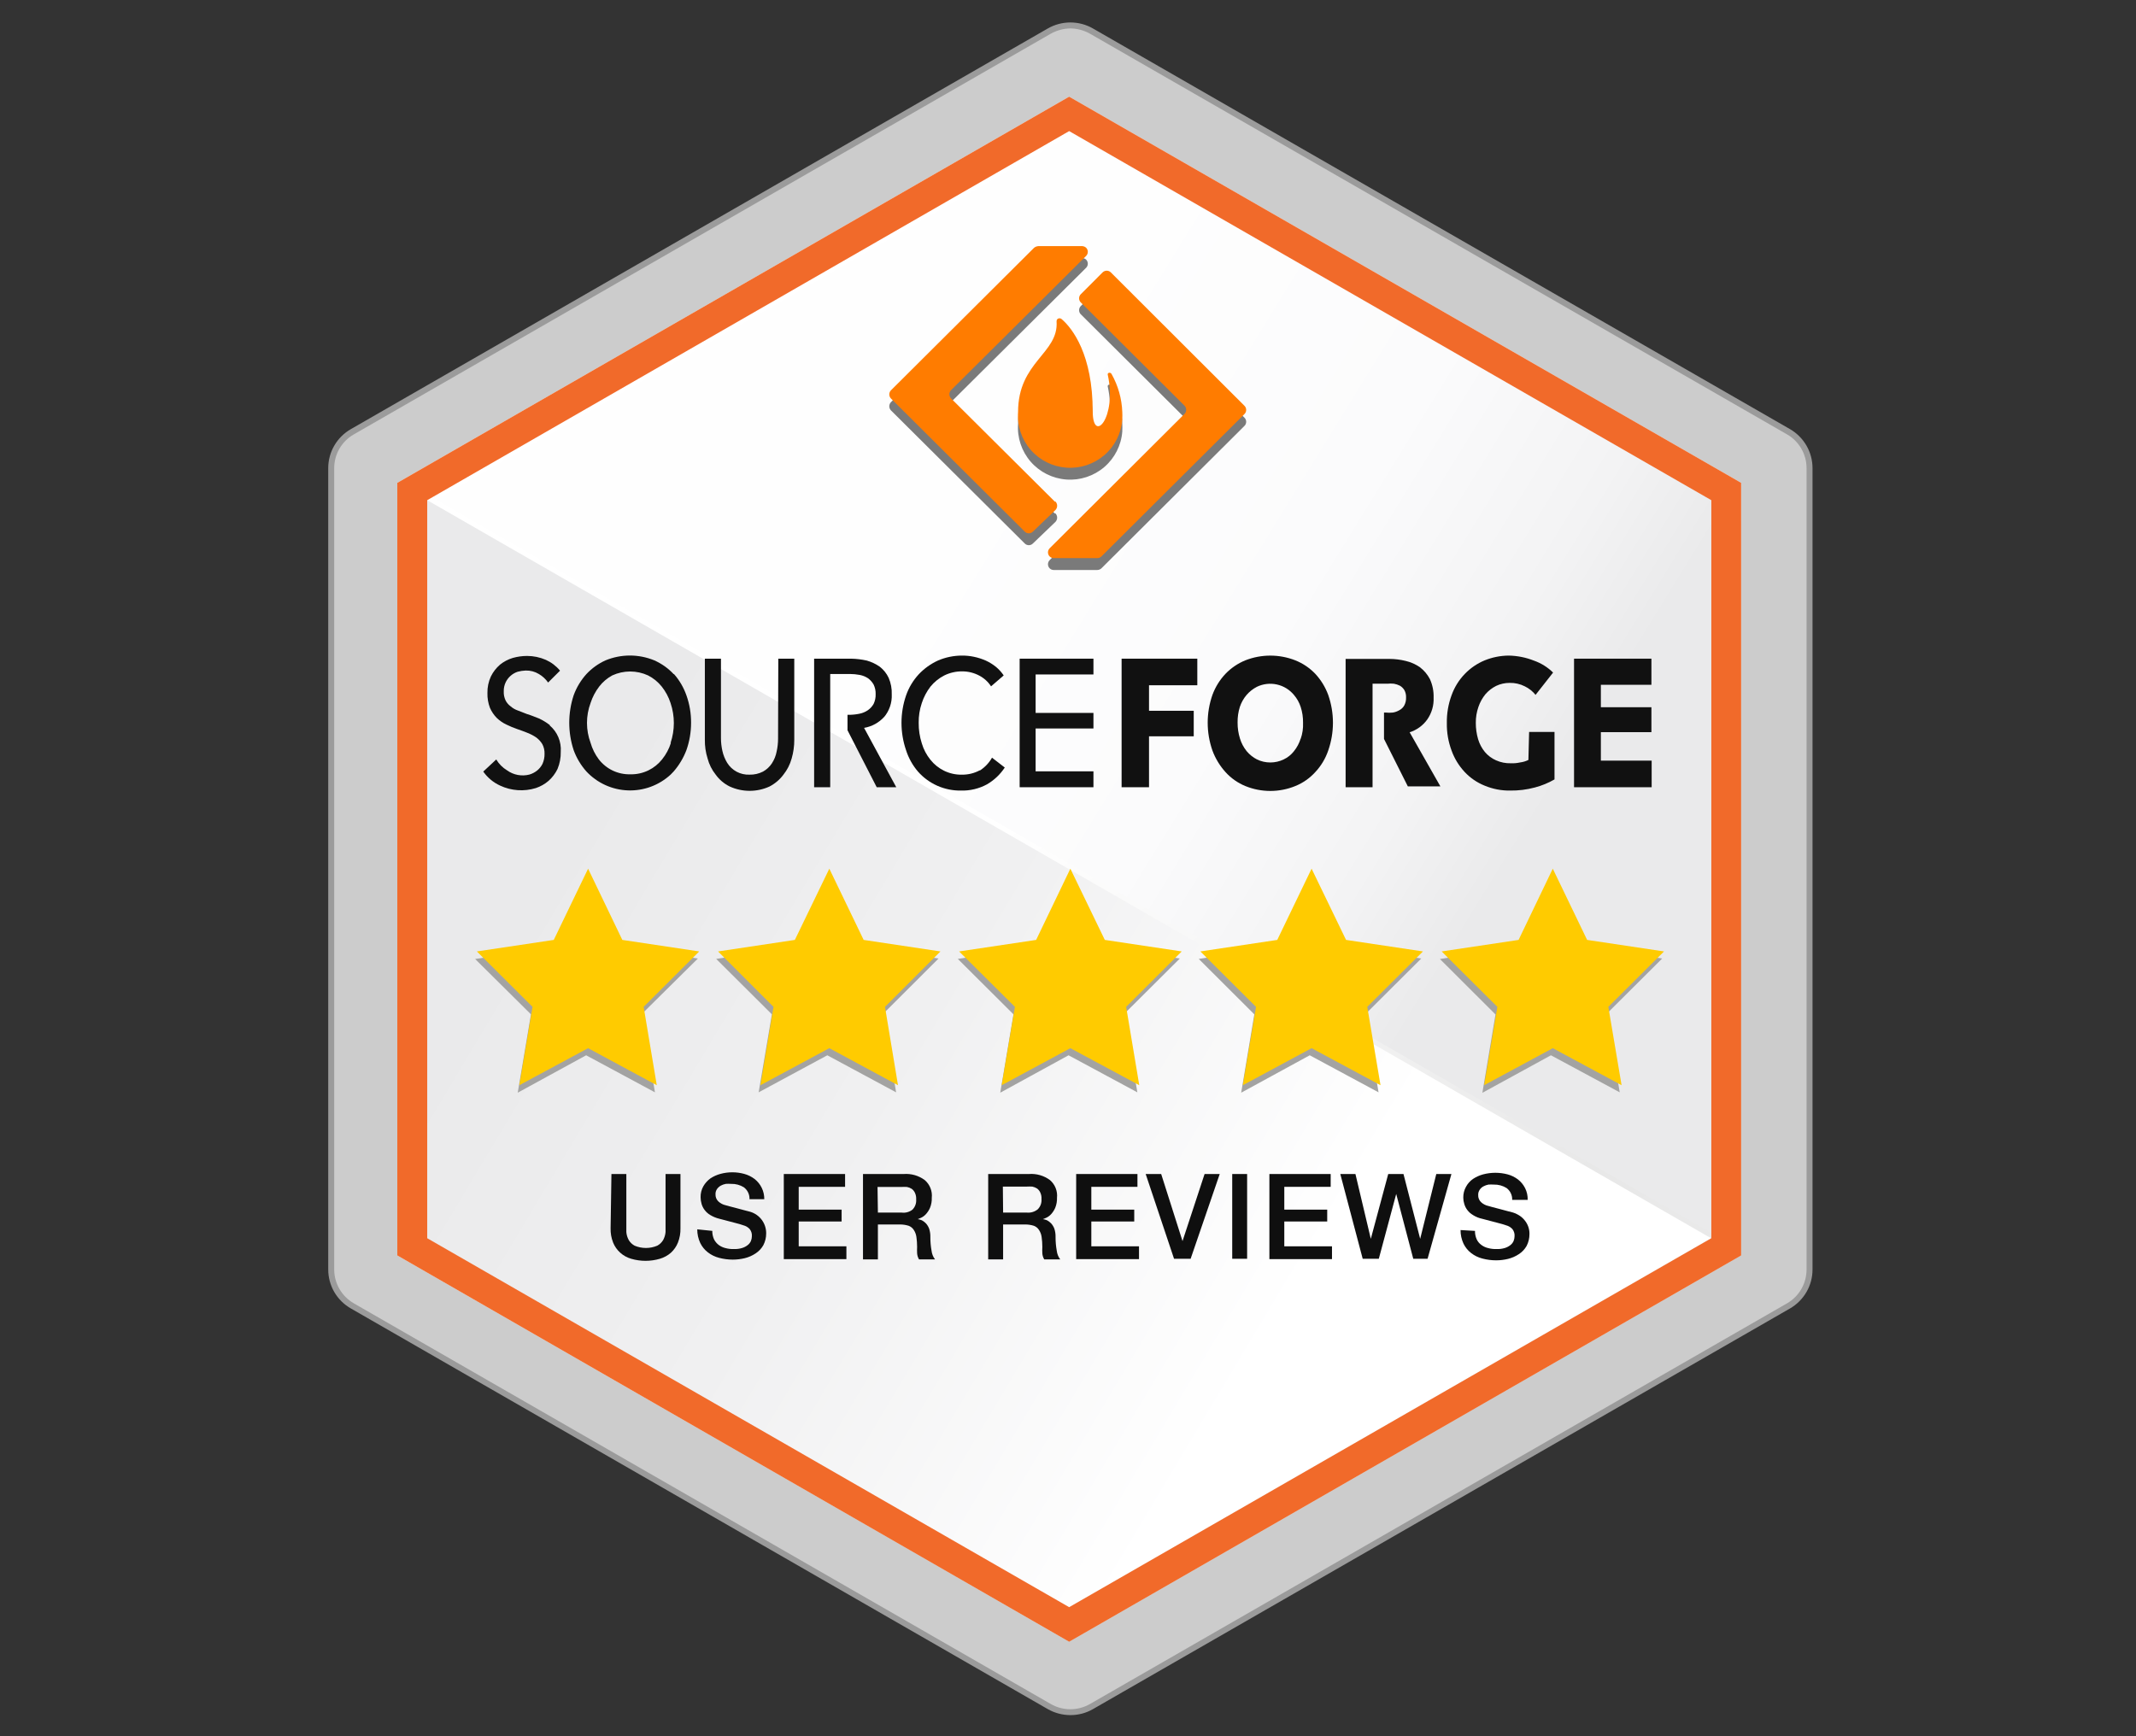 <svg width="171" height="139" viewBox="0 0 171 139" fill="none" xmlns="http://www.w3.org/2000/svg">
<rect x="0" y="0" width="171" height="139" fill="#333333" stroke="none"/>
<path fill-rule="evenodd" clip-rule="evenodd" d="M87.369 2.485L143.179 34.572C143.69 34.866 144.114 35.288 144.409 35.797C144.704 36.306 144.859 36.883 144.859 37.471V101.646C144.849 102.225 144.689 102.792 144.394 103.291C144.1 103.791 143.681 104.206 143.179 104.497L87.369 136.633C86.858 136.927 86.279 137.082 85.689 137.082C85.099 137.082 84.519 136.927 84.009 136.633L28.19 104.545C27.687 104.254 27.268 103.838 26.974 103.339C26.68 102.839 26.52 102.273 26.51 101.694V37.471C26.509 36.883 26.665 36.306 26.959 35.797C27.254 35.288 27.679 34.866 28.19 34.572L84.019 2.485C84.529 2.195 85.106 2.042 85.694 2.042C86.281 2.042 86.859 2.195 87.369 2.485Z" fill="#CCCCCC"/>
<path d="M85.695 137.316C85.063 137.316 84.441 137.153 83.891 136.841L28.081 104.754C27.533 104.439 27.077 103.986 26.76 103.441C26.444 102.895 26.277 102.276 26.277 101.646V37.471C26.278 36.84 26.445 36.222 26.762 35.676C27.078 35.131 27.533 34.678 28.081 34.362L83.891 2.275C84.439 1.962 85.059 1.798 85.69 1.798C86.322 1.798 86.942 1.962 87.49 2.275L143.309 34.362C143.854 34.68 144.306 35.134 144.621 35.679C144.935 36.224 145.102 36.842 145.103 37.471V101.646C145.103 102.275 144.937 102.892 144.622 103.438C144.307 103.983 143.854 104.437 143.309 104.754L87.49 136.841C86.944 137.154 86.325 137.318 85.695 137.316ZM85.695 2.275C85.147 2.283 84.609 2.427 84.13 2.693L28.32 34.781C27.846 35.053 27.451 35.446 27.177 35.917C26.902 36.389 26.756 36.925 26.755 37.471V101.646C26.757 102.192 26.902 102.729 27.177 103.203C27.451 103.676 27.845 104.07 28.32 104.345L84.13 136.432C84.605 136.703 85.143 136.846 85.69 136.846C86.238 136.846 86.776 136.703 87.251 136.432L143.07 104.345C143.544 104.069 143.936 103.675 144.209 103.202C144.482 102.728 144.626 102.192 144.626 101.646V37.471C144.625 36.926 144.481 36.391 144.208 35.919C143.935 35.447 143.543 35.055 143.07 34.781L87.251 2.693C86.775 2.428 86.24 2.284 85.695 2.275Z" fill="#9B9B9B"/>
<path d="M85.593 7.74L139.389 38.658V100.514L85.593 131.442L31.807 100.514V38.658L85.593 7.74Z" fill="url(#paint0_linear_3492_40639)"/>
<path fill-rule="evenodd" clip-rule="evenodd" d="M34.199 40.046L33.846 99.469L85.589 128.676L136.98 99.136L34.199 40.046Z" fill="url(#paint1_linear_3492_40639)"/>
<path fill-rule="evenodd" clip-rule="evenodd" d="M137.699 99.108L138.052 39.675L86.308 10.468L34.908 40.008L137.699 99.108Z" fill="url(#paint2_linear_3492_40639)"/>
<path d="M85.593 7.74L139.389 38.658V100.514L85.593 131.442L31.807 100.514V38.658L85.593 7.74ZM85.593 10.496L34.202 40.046V99.136L85.593 128.676L137.002 99.136V40.046L85.593 10.496Z" fill="#F16A2A"/>
<path fill-rule="evenodd" clip-rule="evenodd" d="M44.023 58.057C43.755 57.848 43.463 57.669 43.155 57.525C42.83 57.401 42.525 57.268 42.2 57.173L41.465 56.888C41.247 56.814 41.046 56.698 40.873 56.546C40.703 56.422 40.565 56.259 40.472 56.071C40.367 55.848 40.318 55.604 40.329 55.358C40.321 55.098 40.377 54.84 40.492 54.607C40.588 54.413 40.722 54.24 40.886 54.098C41.049 53.956 41.24 53.848 41.446 53.78C41.655 53.725 41.869 53.693 42.086 53.685C42.455 53.674 42.82 53.77 43.136 53.961C43.431 54.132 43.685 54.366 43.88 54.645L44.834 53.695C44.527 53.324 44.139 53.028 43.699 52.83C43.223 52.622 42.71 52.516 42.191 52.516C41.803 52.517 41.418 52.572 41.045 52.678C40.677 52.789 40.334 52.97 40.033 53.21C39.726 53.474 39.476 53.797 39.298 54.16C39.107 54.574 39.013 55.026 39.022 55.481C39.011 55.887 39.079 56.29 39.222 56.67C39.353 56.969 39.538 57.243 39.766 57.477C39.993 57.696 40.254 57.876 40.539 58.01C40.821 58.148 41.111 58.269 41.408 58.371C41.704 58.475 41.98 58.571 42.248 58.685C42.494 58.78 42.728 58.904 42.945 59.055C43.137 59.2 43.3 59.381 43.422 59.587C43.545 59.825 43.604 60.09 43.594 60.357C43.598 60.632 43.543 60.904 43.431 61.156C43.326 61.366 43.176 61.551 42.992 61.698C42.813 61.839 42.609 61.945 42.391 62.011C42.086 62.091 41.767 62.103 41.456 62.045C41.146 61.988 40.852 61.862 40.596 61.678C40.239 61.462 39.941 61.162 39.728 60.804L38.688 61.774C39.028 62.26 39.493 62.647 40.033 62.895C40.929 63.316 41.951 63.387 42.897 63.095C43.272 62.97 43.619 62.773 43.918 62.515C44.217 62.248 44.46 61.925 44.634 61.565C44.815 61.128 44.903 60.658 44.892 60.186C44.921 59.79 44.855 59.392 44.701 59.026C44.547 58.659 44.308 58.334 44.004 58.076" fill="#111111"/>
<path fill-rule="evenodd" clip-rule="evenodd" d="M53.712 59.474C53.562 59.955 53.322 60.403 53.006 60.795C52.71 61.168 52.335 61.47 51.908 61.679C51.459 61.896 50.965 62.004 50.467 61.993C49.98 62.006 49.497 61.905 49.057 61.697C48.618 61.488 48.234 61.179 47.937 60.795C47.639 60.398 47.416 59.95 47.279 59.474C46.896 58.444 46.896 57.311 47.279 56.281C47.434 55.804 47.669 55.357 47.975 54.959C48.257 54.596 48.611 54.295 49.016 54.075C49.465 53.869 49.953 53.761 50.447 53.761C50.942 53.761 51.431 53.869 51.879 54.075C52.305 54.292 52.679 54.596 52.977 54.969C53.29 55.364 53.529 55.811 53.683 56.29C54.033 57.326 54.033 58.448 53.683 59.484M53.931 53.971C53.493 53.503 52.964 53.128 52.376 52.868C51.129 52.355 49.728 52.355 48.481 52.868C47.9 53.13 47.378 53.505 46.944 53.971C46.497 54.467 46.15 55.045 45.923 55.672C45.455 57.096 45.455 58.63 45.923 60.054C46.152 60.683 46.499 61.264 46.944 61.765C47.371 62.222 47.884 62.592 48.454 62.852C49.024 63.112 49.641 63.258 50.267 63.281C50.894 63.304 51.519 63.204 52.107 62.986C52.695 62.768 53.234 62.437 53.693 62.012L53.931 61.765C54.37 61.258 54.716 60.679 54.953 60.054C55.2 59.352 55.326 58.612 55.325 57.868C55.33 57.12 55.204 56.377 54.953 55.672C54.734 55.047 54.398 54.469 53.96 53.971" fill="#111111"/>
<path fill-rule="evenodd" clip-rule="evenodd" d="M62.289 59.132C62.289 59.48 62.251 59.827 62.175 60.167C62.112 60.506 61.982 60.83 61.793 61.118C61.614 61.39 61.371 61.615 61.087 61.774C60.75 61.946 60.376 62.031 59.998 62.021C59.643 62.035 59.29 61.955 58.976 61.788C58.662 61.621 58.399 61.373 58.213 61.07C58.035 60.776 57.906 60.455 57.832 60.12C57.755 59.78 57.717 59.432 57.717 59.084V52.735H56.428V59.217C56.419 59.729 56.493 60.24 56.648 60.728C56.77 61.2 56.992 61.64 57.297 62.021C57.588 62.426 57.975 62.752 58.423 62.971C58.922 63.199 59.464 63.316 60.013 63.316C60.561 63.316 61.103 63.199 61.602 62.971C62.042 62.743 62.424 62.418 62.719 62.021C63.023 61.639 63.248 61.199 63.377 60.728C63.519 60.237 63.59 59.728 63.587 59.217V52.735H62.308L62.289 59.132Z" fill="#111111"/>
<path fill-rule="evenodd" clip-rule="evenodd" d="M78.424 61.679C77.99 61.91 77.504 62.028 77.011 62.022C76.516 62.032 76.025 61.925 75.58 61.708C75.152 61.498 74.777 61.196 74.482 60.824C74.17 60.435 73.936 59.99 73.795 59.512C73.626 58.984 73.542 58.432 73.547 57.877C73.538 57.338 73.622 56.801 73.795 56.29C73.95 55.813 74.186 55.367 74.492 54.969C74.795 54.598 75.172 54.294 75.599 54.076C76.05 53.855 76.547 53.744 77.05 53.752C77.516 53.753 77.974 53.868 78.386 54.085C78.774 54.286 79.103 54.584 79.34 54.95L80.352 54.076C80.179 53.819 79.97 53.589 79.732 53.391C79.483 53.191 79.21 53.022 78.92 52.888C78.614 52.754 78.294 52.651 77.966 52.583C77.652 52.518 77.332 52.486 77.011 52.488C76.355 52.488 75.706 52.621 75.102 52.878C74.52 53.142 73.995 53.517 73.556 53.981C73.102 54.472 72.754 55.051 72.535 55.682C72.048 57.102 72.048 58.643 72.535 60.063C72.736 60.691 73.06 61.273 73.489 61.774C73.918 62.26 74.447 62.647 75.04 62.91C75.633 63.172 76.276 63.304 76.925 63.295C77.658 63.316 78.383 63.142 79.025 62.791C79.593 62.458 80.076 61.999 80.438 61.451L79.417 60.662C79.184 61.072 78.857 61.42 78.462 61.679" fill="#111111"/>
<path fill-rule="evenodd" clip-rule="evenodd" d="M81.629 63.028H87.537V61.755H82.908V58.324H87.537V57.078H82.908V53.999H87.537V52.735H81.629V63.028Z" fill="#111111"/>
<path fill-rule="evenodd" clip-rule="evenodd" d="M89.791 63.028H91.986V58.951H95.566V56.907H91.986V54.864H95.852V52.735H89.791V63.028Z" fill="#111111"/>
<path fill-rule="evenodd" clip-rule="evenodd" d="M104.126 59.132C104.014 59.498 103.832 59.84 103.592 60.139C103.372 60.423 103.087 60.652 102.761 60.804C102.429 60.964 102.065 61.046 101.697 61.046C101.328 61.046 100.965 60.964 100.633 60.804C100.314 60.64 100.031 60.414 99.802 60.139C99.561 59.84 99.38 59.498 99.268 59.132C99.137 58.716 99.073 58.283 99.077 57.848C99.07 57.423 99.131 57 99.258 56.594C99.375 56.247 99.556 55.924 99.793 55.643C100.025 55.374 100.307 55.151 100.623 54.987C101.12 54.748 101.683 54.683 102.222 54.802C102.76 54.921 103.243 55.218 103.592 55.643C103.831 55.922 104.013 56.245 104.126 56.594C104.261 57.008 104.325 57.442 104.317 57.877C104.335 58.313 104.271 58.748 104.126 59.16M105.291 53.942C104.843 53.475 104.299 53.108 103.697 52.868C102.411 52.364 100.982 52.364 99.697 52.868C99.1 53.112 98.56 53.478 98.113 53.942C97.651 54.429 97.294 55.005 97.063 55.634C96.557 57.077 96.557 58.648 97.063 60.092C97.3 60.729 97.656 61.316 98.113 61.821C98.551 62.305 99.092 62.685 99.697 62.933C100.979 63.456 102.415 63.456 103.697 62.933C104.305 62.687 104.85 62.307 105.291 61.821C105.758 61.325 106.112 60.736 106.331 60.092C106.837 58.648 106.837 57.077 106.331 55.634C106.101 55.007 105.747 54.431 105.291 53.942Z" fill="#111111"/>
<path fill-rule="evenodd" clip-rule="evenodd" d="M128.159 60.899V58.618H132.206V56.622H128.159V54.826H132.206V52.735H126.012V63.028H132.226V60.899H128.159Z" fill="#111111"/>
<path fill-rule="evenodd" clip-rule="evenodd" d="M70.769 57.421C71.198 56.911 71.42 56.26 71.39 55.596C71.408 55.139 71.323 54.684 71.141 54.265C70.979 53.92 70.737 53.617 70.435 53.381C70.118 53.16 69.767 52.993 69.395 52.887C68.981 52.794 68.559 52.743 68.135 52.735H65.176V63.028H66.464V53.961H68.039C68.305 53.962 68.57 53.988 68.832 54.037C69.067 54.082 69.29 54.172 69.49 54.303C69.673 54.438 69.826 54.61 69.939 54.807C70.054 55.047 70.11 55.311 70.101 55.577C70.11 55.846 70.054 56.113 69.939 56.356C69.826 56.556 69.669 56.728 69.481 56.86C69.274 57.001 69.04 57.098 68.793 57.145C68.514 57.202 68.229 57.231 67.944 57.23H67.848V58.466L70.187 63.028H71.752L69.175 58.276C69.797 58.17 70.366 57.859 70.788 57.392" fill="#111111"/>
<path fill-rule="evenodd" clip-rule="evenodd" d="M114.263 57.601C114.619 57.089 114.797 56.475 114.769 55.852C114.785 55.342 114.684 54.835 114.473 54.37C114.279 53.998 114.005 53.674 113.671 53.419C113.328 53.181 112.943 53.01 112.535 52.916C112.107 52.81 111.668 52.756 111.228 52.754H107.725V63.028H109.882V54.74H111.075C111.246 54.721 111.419 54.721 111.59 54.74C111.76 54.77 111.924 54.824 112.077 54.902C112.222 54.989 112.343 55.11 112.43 55.254C112.526 55.431 112.572 55.632 112.564 55.833C112.575 56.058 112.525 56.281 112.421 56.48C112.33 56.642 112.194 56.774 112.029 56.86C111.868 56.955 111.69 57.02 111.504 57.05C111.317 57.069 111.129 57.069 110.941 57.05H110.798V59.16L112.707 62.962H115.313L112.85 58.628C113.421 58.449 113.917 58.088 114.263 57.601Z" fill="#111111"/>
<path fill-rule="evenodd" clip-rule="evenodd" d="M122.358 60.843C122.151 60.946 121.929 61.014 121.699 61.042C121.455 61.097 121.205 61.119 120.955 61.109C120.544 61.121 120.136 61.04 119.762 60.871C119.418 60.72 119.115 60.492 118.874 60.206C118.626 59.903 118.441 59.554 118.33 59.179C118.207 58.756 118.146 58.318 118.148 57.877C118.142 57.441 118.213 57.006 118.358 56.594C118.483 56.224 118.674 55.88 118.922 55.577C119.161 55.301 119.453 55.075 119.781 54.912C120.118 54.753 120.486 54.672 120.859 54.674C121.28 54.665 121.697 54.76 122.071 54.95C122.405 55.112 122.699 55.346 122.931 55.634L124.334 53.847C123.904 53.424 123.386 53.099 122.816 52.897C122.166 52.638 121.474 52.499 120.773 52.488C120.119 52.494 119.471 52.623 118.864 52.868C118.263 53.116 117.721 53.485 117.27 53.952C116.8 54.438 116.439 55.018 116.211 55.653C115.946 56.368 115.817 57.125 115.829 57.887C115.816 58.642 115.945 59.394 116.211 60.102C116.439 60.733 116.793 61.311 117.251 61.803C117.701 62.284 118.252 62.661 118.864 62.905C119.508 63.172 120.2 63.305 120.897 63.295C121.564 63.304 122.229 63.221 122.873 63.048C123.425 62.904 123.955 62.687 124.448 62.402V58.6H122.415L122.358 60.843Z" fill="#111111"/>
<path fill-rule="evenodd" clip-rule="evenodd" d="M84.445 41.11L76.141 32.851C76.053 32.762 76.004 32.642 76.004 32.518C76.004 32.394 76.053 32.274 76.141 32.185L86.955 21.436C87.039 21.349 87.086 21.233 87.086 21.113C87.086 20.992 87.039 20.876 86.955 20.789C86.872 20.711 86.764 20.664 86.65 20.656H83.118C82.996 20.666 82.879 20.713 82.784 20.789L71.33 32.195C71.242 32.284 71.193 32.403 71.193 32.528C71.193 32.652 71.242 32.771 71.33 32.86L82.039 43.515C82.082 43.557 82.132 43.591 82.188 43.614C82.244 43.637 82.303 43.649 82.364 43.649C82.424 43.649 82.484 43.637 82.54 43.614C82.595 43.591 82.646 43.557 82.688 43.515L84.502 41.776C84.585 41.684 84.631 41.566 84.631 41.443C84.631 41.32 84.585 41.201 84.502 41.11" fill="#7A7A7A"/>
<path fill-rule="evenodd" clip-rule="evenodd" d="M88.929 22.758C88.841 22.671 88.723 22.623 88.599 22.623C88.476 22.623 88.358 22.671 88.27 22.758L86.523 24.506C86.436 24.594 86.388 24.712 86.388 24.834C86.388 24.957 86.436 25.075 86.523 25.162L94.828 33.431C94.914 33.518 94.963 33.636 94.963 33.759C94.963 33.882 94.914 34 94.828 34.087L84.032 44.846C83.945 44.934 83.897 45.051 83.897 45.174C83.897 45.297 83.945 45.415 84.032 45.502C84.075 45.544 84.125 45.578 84.181 45.601C84.237 45.624 84.296 45.635 84.357 45.635H87.841C87.965 45.634 88.084 45.587 88.175 45.502L99.629 34.096C99.716 34.009 99.764 33.892 99.764 33.769C99.764 33.646 99.716 33.528 99.629 33.441L88.929 22.758Z" fill="#7A7A7A"/>
<path fill-rule="evenodd" clip-rule="evenodd" d="M87.479 33.906C87.479 29.344 85.865 27.253 84.997 26.502C84.949 26.457 84.886 26.432 84.82 26.432C84.755 26.432 84.692 26.457 84.644 26.502C84.623 26.527 84.607 26.555 84.597 26.587C84.587 26.617 84.584 26.65 84.586 26.682C84.758 29.258 81.503 29.895 81.503 33.934C81.422 35.036 81.784 36.124 82.509 36.961C83.234 37.797 84.263 38.311 85.369 38.392C86.475 38.473 87.569 38.112 88.408 37.391C89.248 36.669 89.765 35.644 89.846 34.543V34.495C89.855 34.308 89.855 34.121 89.846 33.934C89.807 32.867 89.512 31.824 88.987 30.893C88.901 30.731 88.653 30.779 88.681 30.941C89.445 34.391 87.479 36.548 87.479 33.877" fill="#7A7A7A"/>
<path fill-rule="evenodd" clip-rule="evenodd" d="M84.445 40.16L76.141 31.901C76.053 31.812 76.004 31.692 76.004 31.568C76.004 31.443 76.053 31.324 76.141 31.235L86.955 20.485C87.039 20.399 87.086 20.283 87.086 20.162C87.086 20.042 87.039 19.926 86.955 19.839C86.872 19.761 86.764 19.714 86.65 19.706H83.118C82.996 19.716 82.879 19.762 82.784 19.839L71.33 31.245C71.242 31.334 71.193 31.453 71.193 31.577C71.193 31.702 71.242 31.821 71.33 31.91L82.039 42.565C82.082 42.607 82.132 42.641 82.188 42.664C82.244 42.687 82.303 42.699 82.364 42.699C82.424 42.699 82.484 42.687 82.54 42.664C82.595 42.641 82.646 42.607 82.688 42.565L84.502 40.825C84.585 40.734 84.631 40.616 84.631 40.493C84.631 40.37 84.585 40.251 84.502 40.16" fill="#FF7C00"/>
<path fill-rule="evenodd" clip-rule="evenodd" d="M88.929 21.808C88.841 21.721 88.723 21.673 88.599 21.673C88.476 21.673 88.358 21.721 88.27 21.808L86.523 23.557C86.436 23.644 86.388 23.762 86.388 23.885C86.388 24.007 86.436 24.125 86.523 24.212L94.828 32.481C94.914 32.569 94.963 32.687 94.963 32.809C94.963 32.932 94.914 33.05 94.828 33.137L84.032 43.897C83.945 43.984 83.897 44.102 83.897 44.224C83.897 44.347 83.945 44.465 84.032 44.552C84.075 44.595 84.125 44.628 84.181 44.651C84.237 44.674 84.296 44.686 84.357 44.685H87.841C87.965 44.684 88.084 44.637 88.175 44.552L99.629 33.147C99.716 33.06 99.764 32.942 99.764 32.819C99.764 32.696 99.716 32.578 99.629 32.491L88.929 21.808Z" fill="#FF7C00"/>
<path fill-rule="evenodd" clip-rule="evenodd" d="M87.479 32.956C87.479 28.394 85.865 26.303 84.997 25.552C84.949 25.507 84.886 25.482 84.82 25.482C84.755 25.482 84.692 25.507 84.644 25.552C84.623 25.577 84.607 25.606 84.597 25.637C84.587 25.668 84.584 25.7 84.586 25.733C84.758 28.308 81.503 28.945 81.503 32.985C81.422 34.086 81.784 35.175 82.509 36.011C83.234 36.847 84.263 37.362 85.369 37.442C86.475 37.523 87.569 37.163 88.408 36.441C89.248 35.719 89.765 34.695 89.846 33.593V33.545C89.855 33.359 89.855 33.172 89.846 32.985C89.807 31.917 89.512 30.875 88.987 29.943C88.901 29.782 88.653 29.829 88.681 29.991C89.445 33.441 87.479 35.599 87.479 32.928" fill="#FF7C00"/>
<path d="M46.925 71.763L49.035 76.135C49.087 76.238 49.162 76.328 49.255 76.397C49.347 76.467 49.455 76.513 49.569 76.534L54.342 77.237L50.868 80.688C50.789 80.768 50.731 80.866 50.698 80.974C50.665 81.081 50.657 81.195 50.677 81.305L51.478 86.143L47.279 83.862C47.173 83.806 47.055 83.777 46.935 83.777C46.815 83.777 46.697 83.806 46.591 83.862L42.382 86.134L43.193 81.296C43.209 81.185 43.199 81.072 43.162 80.966C43.126 80.861 43.064 80.765 42.983 80.688L39.528 77.247L44.301 76.543C44.415 76.523 44.523 76.476 44.615 76.407C44.708 76.338 44.783 76.248 44.835 76.144L46.945 71.772M46.945 70.128L44.196 75.831L38.039 76.781L42.506 81.21L41.447 87.483L46.925 84.489L52.433 87.455L51.383 81.182L55.869 76.743L49.713 75.793L46.964 70.09L46.945 70.128Z" fill="#A3A3A2"/>
<path d="M66.232 71.763L68.36 76.135C68.412 76.238 68.487 76.328 68.58 76.397C68.673 76.467 68.781 76.513 68.895 76.534L73.668 77.237L70.183 80.688C70.105 80.768 70.047 80.866 70.014 80.974C69.981 81.081 69.973 81.195 69.993 81.305L70.794 86.143L66.585 83.871C66.479 83.815 66.361 83.785 66.241 83.785C66.121 83.785 66.003 83.815 65.898 83.871L61.688 86.134L62.5 81.296C62.519 81.184 62.51 81.07 62.475 80.963C62.441 80.855 62.38 80.757 62.299 80.678L58.825 77.237L63.597 76.534C63.712 76.513 63.819 76.467 63.912 76.397C64.005 76.328 64.08 76.238 64.132 76.135L66.241 71.763M66.241 70.118L63.492 75.821L57.336 76.772L61.794 81.21L60.734 87.455L66.232 84.489L71.739 87.455L70.689 81.182L75.137 76.743L68.981 75.793L66.232 70.09L66.241 70.118Z" fill="#A3A3A2"/>
<path d="M85.545 71.763L87.654 76.135C87.706 76.238 87.781 76.328 87.874 76.397C87.967 76.467 88.075 76.513 88.189 76.534L92.962 77.237L89.487 80.688C89.409 80.768 89.35 80.866 89.317 80.974C89.284 81.081 89.277 81.195 89.296 81.305L90.098 86.143L85.889 83.871C85.783 83.816 85.665 83.787 85.545 83.787C85.425 83.787 85.307 83.816 85.201 83.871L80.992 86.143L81.794 81.305C81.818 81.198 81.817 81.086 81.791 80.978C81.764 80.871 81.713 80.772 81.641 80.688L78.186 77.247L82.958 76.543C83.073 76.523 83.18 76.476 83.273 76.407C83.366 76.338 83.441 76.248 83.493 76.144L85.583 71.763M85.583 70.118L82.834 75.821L76.678 76.772L81.135 81.21L80.076 87.483L85.545 84.489L91.052 87.455L89.993 81.182L94.451 76.743L88.294 75.793L85.545 70.09L85.583 70.118Z" fill="#A3A3A2"/>
<path d="M104.853 71.763L106.963 76.135C107.014 76.238 107.09 76.328 107.182 76.397C107.275 76.467 107.383 76.513 107.497 76.534L112.27 77.237L108.795 80.688C108.715 80.767 108.654 80.864 108.619 80.972C108.584 81.079 108.576 81.194 108.595 81.305L109.406 86.134L105.197 83.862C105.091 83.806 104.973 83.777 104.853 83.777C104.733 83.777 104.615 83.806 104.51 83.862L100.3 86.134L101.102 81.296C101.121 81.185 101.114 81.071 101.081 80.964C101.048 80.857 100.99 80.759 100.911 80.678L97.456 77.237L102.228 76.534C102.343 76.513 102.45 76.467 102.543 76.397C102.636 76.328 102.711 76.238 102.763 76.135L104.872 71.763M104.872 70.118L102.123 75.821L95.967 76.772L100.415 81.21L99.365 87.483L104.853 84.489L110.361 87.455L109.32 81.182L113.778 76.743L107.621 75.793L104.872 70.09V70.118Z" fill="#A3A3A2"/>
<path d="M124.162 71.763L126.271 76.135C126.323 76.238 126.398 76.328 126.491 76.397C126.584 76.467 126.692 76.513 126.806 76.534L131.578 77.237L128.104 80.688C128.023 80.767 127.963 80.864 127.928 80.972C127.893 81.079 127.885 81.194 127.903 81.305L128.715 86.143L124.505 83.871C124.4 83.815 124.282 83.785 124.162 83.785C124.042 83.785 123.924 83.815 123.818 83.871L119.609 86.143L120.411 81.305C120.43 81.195 120.423 81.081 120.39 80.974C120.356 80.866 120.298 80.768 120.22 80.688L116.764 77.247L121.537 76.543C121.651 76.523 121.759 76.476 121.852 76.407C121.944 76.338 122.02 76.248 122.071 76.144L124.181 71.772M124.181 70.128L121.432 75.831L115.275 76.781L119.723 81.22L118.673 87.493L124.162 84.489L129.669 87.455L128.61 81.182L133.067 76.743L126.911 75.793L124.162 70.09L124.181 70.128Z" fill="#A3A3A2"/>
<path d="M48.949 93.995H50.142V98.642C50.16 98.866 50.225 99.082 50.333 99.279C50.447 99.472 50.612 99.63 50.81 99.735C51.096 99.854 51.402 99.916 51.712 99.916C52.022 99.916 52.328 99.854 52.614 99.735C52.812 99.63 52.977 99.472 53.091 99.279C53.197 99.082 53.262 98.865 53.282 98.642V93.995H54.475V98.338C54.486 98.728 54.417 99.116 54.275 99.479C54.152 99.79 53.959 100.07 53.712 100.296C53.455 100.521 53.152 100.686 52.824 100.781C52.076 101 51.281 101 50.533 100.781C50.207 100.688 49.907 100.523 49.655 100.296C49.403 100.072 49.207 99.792 49.082 99.479C48.94 99.116 48.871 98.728 48.882 98.338L48.949 93.995Z" fill="#0F0F0F"/>
<path d="M57.023 98.547C57.019 98.776 57.065 99.003 57.157 99.213C57.245 99.391 57.372 99.546 57.529 99.669C57.693 99.792 57.882 99.88 58.083 99.926C58.3 99.984 58.525 100.01 58.751 100.002C58.977 100.011 59.203 99.983 59.419 99.916C59.582 99.866 59.734 99.785 59.867 99.678C59.976 99.593 60.061 99.482 60.116 99.355C60.166 99.235 60.191 99.106 60.192 98.975C60.208 98.77 60.147 98.567 60.02 98.405C59.913 98.287 59.778 98.196 59.629 98.139C59.353 98.042 59.073 97.96 58.789 97.892L57.596 97.578C57.34 97.518 57.095 97.418 56.87 97.283C56.687 97.178 56.528 97.036 56.403 96.865C56.293 96.72 56.212 96.555 56.164 96.38C56.114 96.211 56.089 96.035 56.088 95.858C56.08 95.549 56.156 95.243 56.307 94.974C56.45 94.729 56.642 94.515 56.87 94.347C57.117 94.184 57.387 94.062 57.672 93.985C58.297 93.814 58.956 93.814 59.581 93.985C59.882 94.067 60.164 94.206 60.411 94.394C60.656 94.586 60.853 94.832 60.987 95.112C61.121 95.392 61.189 95.7 61.185 96.01H60.001C60.009 95.827 59.972 95.645 59.894 95.48C59.816 95.314 59.699 95.17 59.553 95.059C59.247 94.869 58.891 94.774 58.531 94.784C58.388 94.774 58.245 94.774 58.102 94.784C57.962 94.811 57.827 94.859 57.701 94.926C57.584 94.993 57.484 95.084 57.405 95.192C57.317 95.317 57.273 95.468 57.281 95.62C57.276 95.726 57.294 95.832 57.333 95.93C57.373 96.028 57.433 96.117 57.51 96.19C57.673 96.342 57.874 96.448 58.092 96.495L58.398 96.58L58.98 96.732L59.619 96.903L60.058 97.017C60.431 97.129 60.757 97.357 60.988 97.669C61.219 97.981 61.341 98.36 61.337 98.747C61.339 99.078 61.26 99.404 61.108 99.698C60.957 99.963 60.745 100.187 60.488 100.353C60.223 100.53 59.929 100.659 59.619 100.734C59.307 100.809 58.986 100.848 58.665 100.848C58.294 100.848 57.925 100.8 57.567 100.705C57.241 100.622 56.936 100.473 56.67 100.268C56.411 100.067 56.202 99.811 56.059 99.517C55.899 99.175 55.818 98.801 55.82 98.424L57.023 98.547Z" fill="#0F0F0F"/>
<path d="M62.748 93.995H67.654V95.021H63.941V96.846H67.377V97.796H63.941V99.783H67.759V100.809H62.748V93.995Z" fill="#0F0F0F"/>
<path d="M69.088 93.995H72.343C72.946 93.948 73.546 94.12 74.032 94.48C74.234 94.653 74.39 94.872 74.488 95.119C74.587 95.366 74.623 95.632 74.595 95.896C74.606 96.172 74.557 96.448 74.452 96.704C74.371 96.892 74.257 97.066 74.118 97.217C74.013 97.332 73.887 97.426 73.746 97.493L73.469 97.607C73.584 97.624 73.696 97.656 73.803 97.702C73.923 97.768 74.032 97.851 74.128 97.949C74.24 98.074 74.328 98.219 74.385 98.377C74.455 98.591 74.487 98.816 74.481 99.042C74.479 99.408 74.511 99.774 74.576 100.135C74.604 100.387 74.699 100.627 74.853 100.829H73.574C73.485 100.682 73.433 100.515 73.421 100.344C73.412 100.173 73.412 100.002 73.421 99.831C73.421 99.564 73.402 99.297 73.364 99.032C73.337 98.832 73.266 98.64 73.154 98.472C73.057 98.319 72.913 98.202 72.744 98.139C72.524 98.071 72.296 98.036 72.066 98.034H70.281V100.829H69.088V93.995ZM70.281 97.084H72.19C72.342 97.103 72.496 97.091 72.643 97.05C72.791 97.01 72.929 96.94 73.049 96.846C73.154 96.739 73.235 96.611 73.286 96.47C73.337 96.329 73.357 96.178 73.345 96.029C73.357 95.85 73.324 95.67 73.249 95.506C73.192 95.379 73.103 95.268 72.992 95.183C72.875 95.109 72.746 95.058 72.61 95.031C72.461 95.022 72.311 95.022 72.161 95.031H70.252L70.281 97.084Z" fill="#0F0F0F"/>
<path d="M79.111 93.995H82.366C82.97 93.948 83.57 94.12 84.056 94.48C84.257 94.653 84.414 94.872 84.512 95.119C84.61 95.366 84.647 95.632 84.619 95.896C84.629 96.172 84.58 96.448 84.476 96.704C84.394 96.892 84.281 97.066 84.142 97.217C84.037 97.332 83.91 97.426 83.769 97.493L83.493 97.607C83.608 97.624 83.72 97.656 83.827 97.702C83.946 97.768 84.056 97.851 84.151 97.949C84.264 98.074 84.351 98.219 84.409 98.377C84.478 98.591 84.511 98.816 84.504 99.042C84.502 99.408 84.534 99.774 84.6 100.135C84.627 100.387 84.723 100.627 84.876 100.829H83.597C83.508 100.682 83.456 100.515 83.445 100.344C83.435 100.173 83.435 100.002 83.445 99.831C83.445 99.564 83.426 99.297 83.388 99.032C83.361 98.832 83.289 98.64 83.177 98.472C83.081 98.319 82.937 98.202 82.767 98.139C82.548 98.071 82.319 98.036 82.089 98.034H80.305V100.829H79.111V93.995ZM80.305 97.084H82.213C82.527 97.112 82.839 97.016 83.082 96.818C83.187 96.711 83.268 96.582 83.319 96.441C83.37 96.3 83.39 96.15 83.378 96.001C83.39 95.821 83.357 95.641 83.282 95.478C83.225 95.35 83.136 95.24 83.025 95.155C82.908 95.081 82.779 95.029 82.643 95.002C82.494 94.993 82.344 94.993 82.194 95.002H80.285L80.305 97.084Z" fill="#0F0F0F"/>
<path d="M86.154 93.995H91.06V95.021H87.367V96.846H90.803V97.796H87.367V99.783H91.184V100.809H86.154V93.995Z" fill="#0F0F0F"/>
<path d="M91.719 93.995H92.96L94.668 99.365L96.434 93.995H97.646L95.317 100.781H93.99L91.719 93.995Z" fill="#0F0F0F"/>
<path d="M98.647 93.995H99.84V100.781H98.647V93.995Z" fill="#0F0F0F"/>
<path d="M101.623 93.995H106.529V95.021H102.816V96.846H106.252V97.796H102.816V99.783H106.634V100.809H101.623V93.995Z" fill="#0F0F0F"/>
<path d="M107.299 93.995H108.511L109.742 99.184L111.136 93.995H112.358L113.694 99.184L114.983 93.995H116.195L114.286 100.781H113.14L111.775 95.591L110.382 100.781H109.093L107.299 93.995Z" fill="#0F0F0F"/>
<path d="M118.081 98.548C118.077 98.777 118.123 99.004 118.214 99.213C118.297 99.395 118.425 99.552 118.587 99.669C118.751 99.793 118.94 99.88 119.14 99.926C119.358 99.985 119.583 100.01 119.808 100.002C120.034 100.012 120.26 99.983 120.477 99.917C120.64 99.866 120.792 99.786 120.925 99.679C121.033 99.593 121.119 99.482 121.173 99.356C121.222 99.235 121.248 99.106 121.25 98.976C121.266 98.771 121.204 98.568 121.078 98.405C120.97 98.287 120.836 98.196 120.687 98.139C120.411 98.043 120.131 97.96 119.847 97.892L118.653 97.578C118.396 97.524 118.15 97.424 117.928 97.284C117.745 97.178 117.585 97.036 117.46 96.866C117.351 96.72 117.27 96.556 117.222 96.381C117.172 96.224 117.146 96.061 117.145 95.896C117.138 95.587 117.213 95.282 117.365 95.012C117.5 94.761 117.693 94.546 117.928 94.385C118.174 94.223 118.445 94.101 118.73 94.024C119.374 93.853 120.052 93.853 120.696 94.024C120.997 94.105 121.279 94.244 121.527 94.432C121.762 94.617 121.954 94.85 122.09 95.117C122.239 95.411 122.311 95.738 122.3 96.067H121.059C121.067 95.885 121.03 95.703 120.952 95.537C120.874 95.371 120.757 95.227 120.61 95.117C120.304 94.927 119.949 94.831 119.589 94.841C119.446 94.832 119.302 94.832 119.159 94.841C119.019 94.868 118.884 94.916 118.758 94.984C118.639 95.046 118.537 95.138 118.463 95.25C118.375 95.375 118.331 95.525 118.339 95.677C118.334 95.783 118.351 95.889 118.391 95.987C118.43 96.086 118.491 96.175 118.568 96.248C118.73 96.4 118.932 96.505 119.15 96.552L119.455 96.638L120.038 96.79L120.677 96.961L121.116 97.075C121.323 97.141 121.519 97.237 121.698 97.36C121.861 97.475 122.003 97.616 122.118 97.778C122.337 98.075 122.451 98.436 122.443 98.805C122.444 99.135 122.366 99.461 122.214 99.755C122.063 100.02 121.85 100.245 121.593 100.411C121.329 100.587 121.034 100.716 120.725 100.791C120.412 100.867 120.092 100.905 119.77 100.905C119.4 100.905 119.031 100.857 118.673 100.762C118.347 100.679 118.041 100.531 117.775 100.325C117.517 100.125 117.308 99.868 117.164 99.574C117.005 99.232 116.923 98.859 116.926 98.481L118.081 98.548Z" fill="#0F0F0F"/>
<path fill-rule="evenodd" clip-rule="evenodd" d="M49.821 75.252L47.081 69.549L44.332 75.252L38.176 76.174L42.633 80.612L41.574 86.885L47.081 83.92L52.579 86.885L51.529 80.612L55.977 76.174L49.821 75.252Z" fill="#FFCB00"/>
<path fill-rule="evenodd" clip-rule="evenodd" d="M69.141 75.252L66.392 69.549L63.633 75.252L57.486 76.174L61.925 80.612L60.875 86.885L66.392 83.92L71.89 86.885L70.849 80.612L75.288 76.174L69.141 75.252Z" fill="#FFCB00"/>
<path fill-rule="evenodd" clip-rule="evenodd" d="M88.447 75.252L85.689 69.549L82.949 75.252L76.783 76.174L81.25 80.612L80.191 86.885L85.689 83.92L91.206 86.885L90.156 80.612L94.604 76.174L88.447 75.252Z" fill="#FFCB00"/>
<path fill-rule="evenodd" clip-rule="evenodd" d="M107.76 75.252L105.001 69.549L102.252 75.252L96.096 76.174L100.553 80.612L99.494 86.885L105.001 83.92L110.518 86.885L109.459 80.612L113.916 76.174L107.76 75.252Z" fill="#FFCB00"/>
<path fill-rule="evenodd" clip-rule="evenodd" d="M133.216 76.174L127.059 75.252L124.31 69.549L121.571 75.252L115.414 76.174L119.872 80.612L118.812 86.885L124.31 83.92L129.818 86.885L128.758 80.612L133.216 76.174Z" fill="#FFCB00"/>
<defs>
<linearGradient id="paint0_linear_3492_40639" x1="83.082" y1="64.691" x2="130.572" y2="158.104" gradientUnits="userSpaceOnUse">
<stop stop-color="white"/>
<stop offset="0.44" stop-color="#E8E8E8"/>
<stop offset="0.99" stop-color="#F0F0F0"/>
</linearGradient>
<linearGradient id="paint1_linear_3492_40639" x1="41.186" y1="73.093" x2="101.348" y2="109.046" gradientUnits="userSpaceOnUse">
<stop stop-color="#EAEAEB"/>
<stop offset="0.46" stop-color="#F0F0F1"/>
<stop offset="0.99" stop-color="white"/>
</linearGradient>
<linearGradient id="paint2_linear_3492_40639" x1="124.574" y1="63.123" x2="78.998" y2="35.036" gradientUnits="userSpaceOnUse">
<stop stop-color="#EAEAEB"/>
<stop offset="0.18" stop-color="#F3F3F4"/>
<stop offset="0.48" stop-color="#FBFBFC"/>
<stop offset="0.99" stop-color="#FEFEFE"/>
</linearGradient>
</defs>
</svg>
